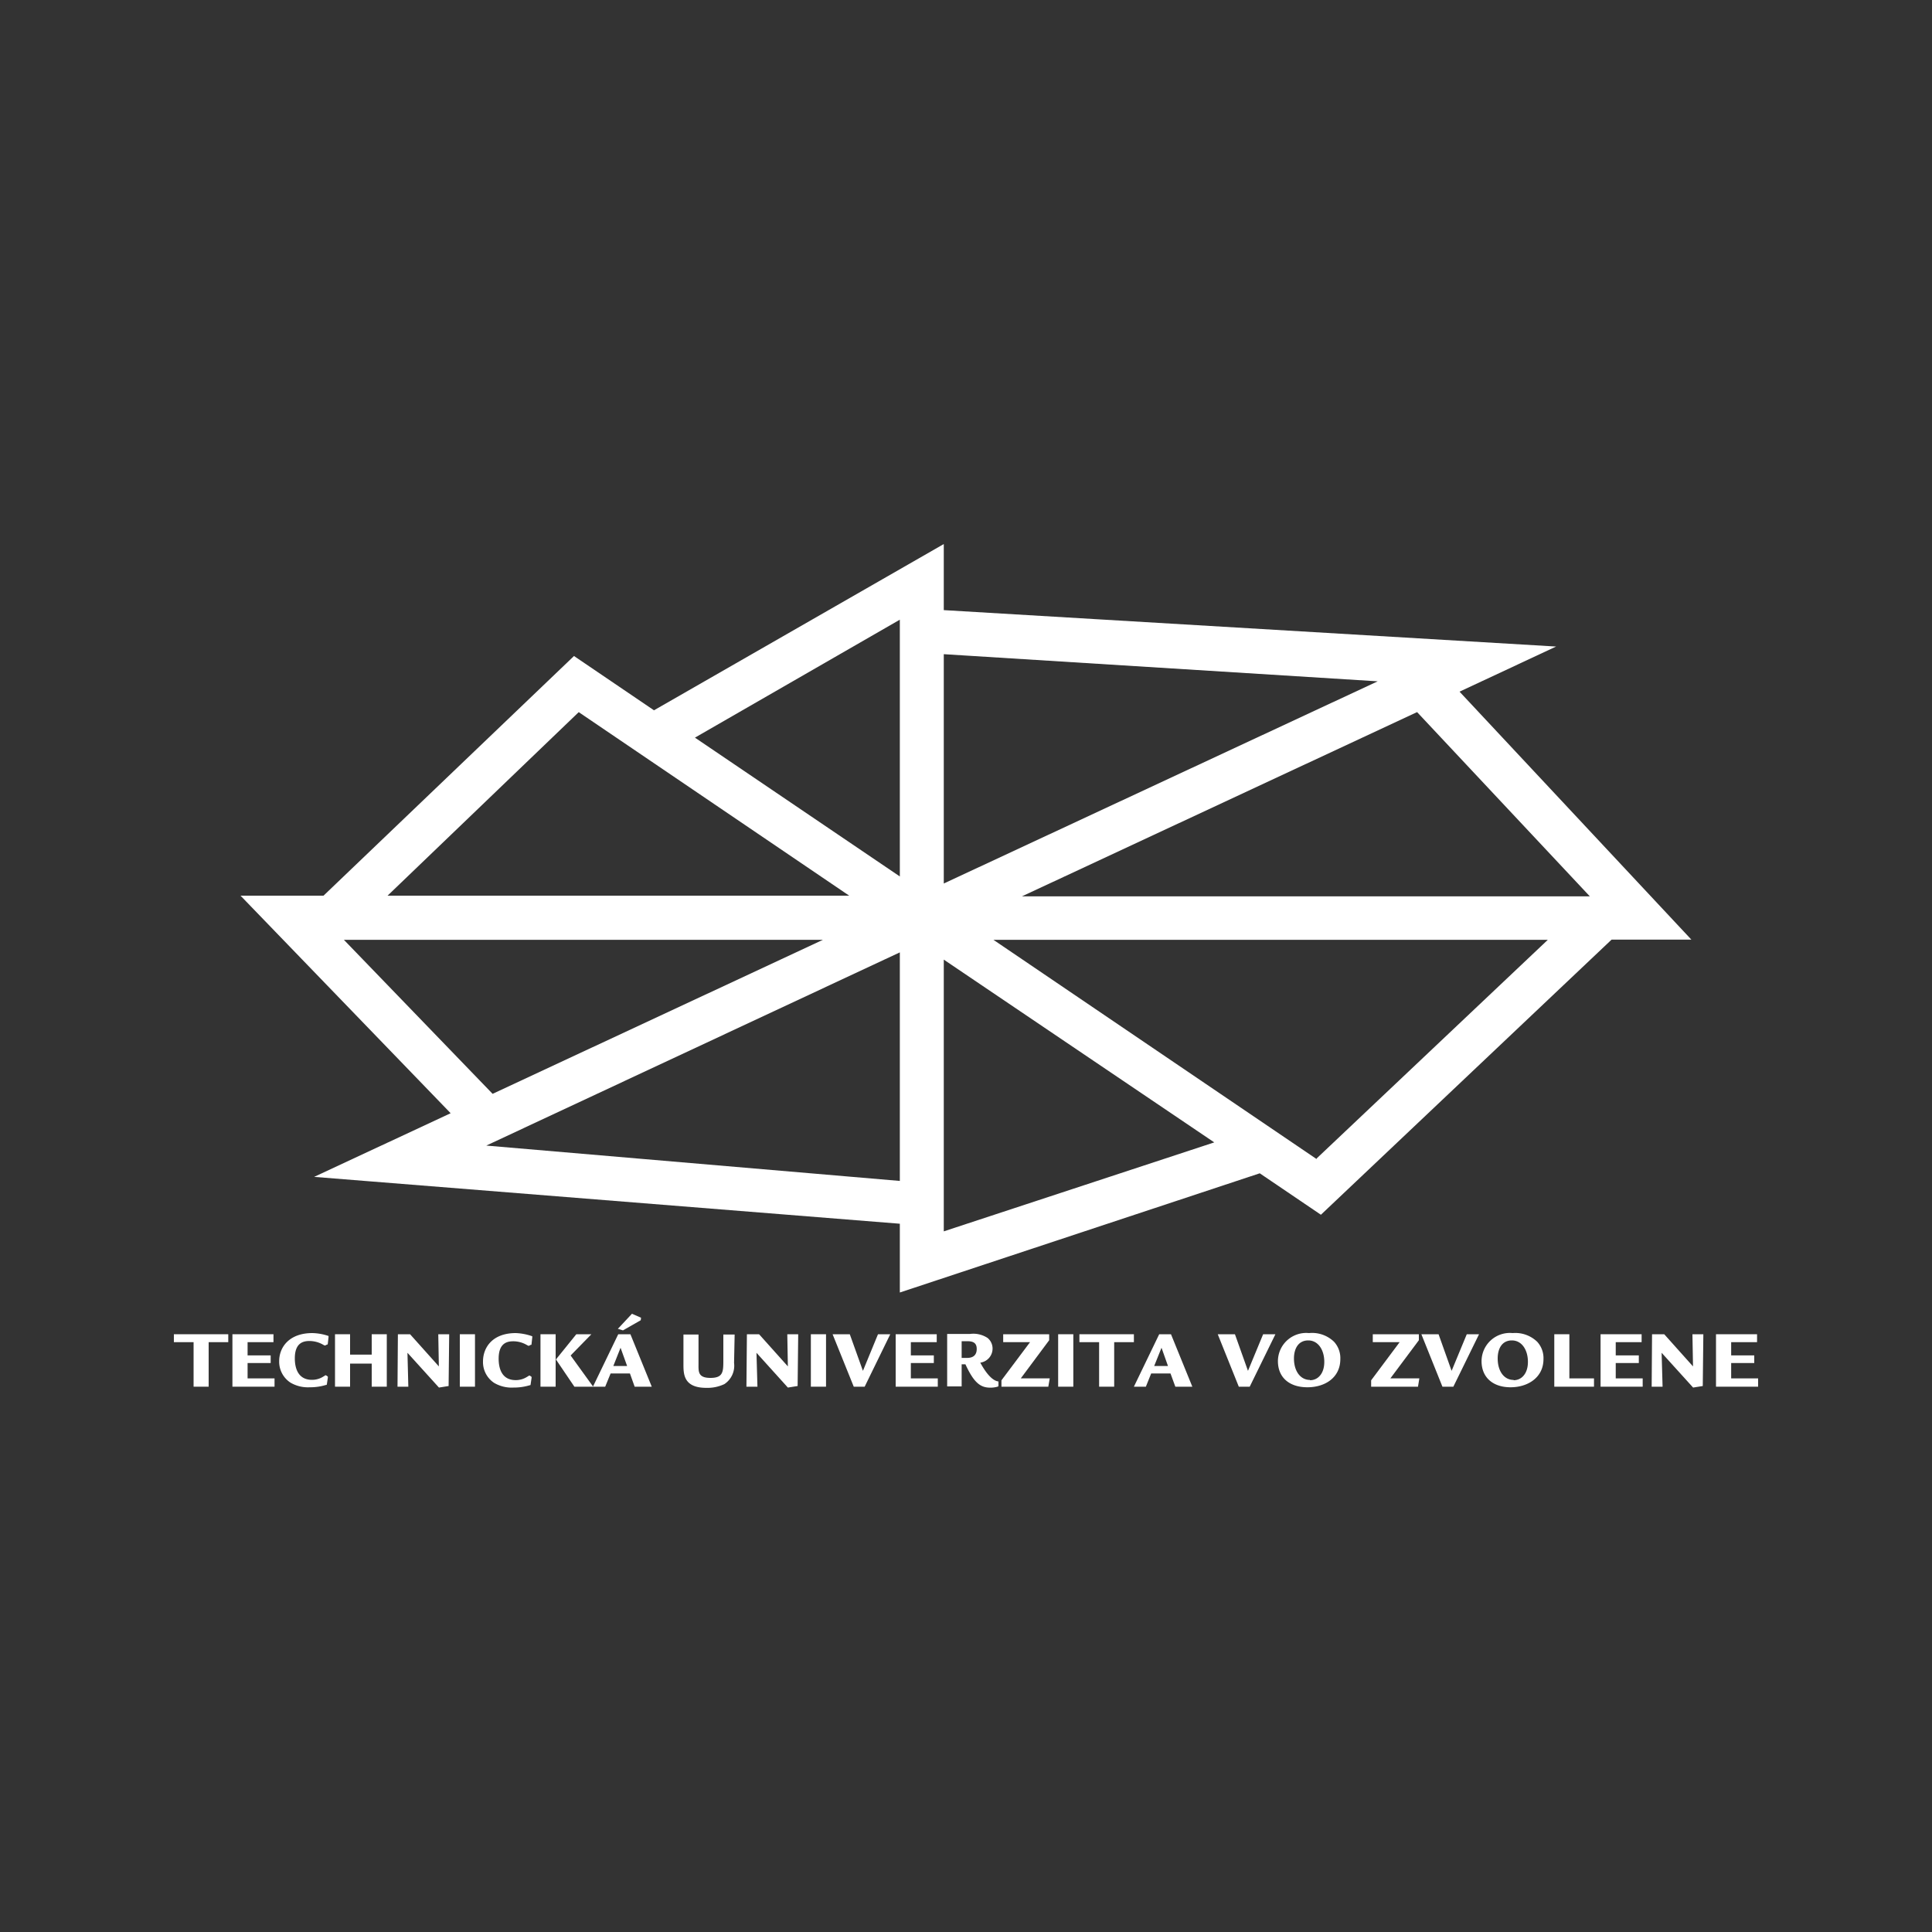 <?xml version="1.0" encoding="UTF-8"?>
<svg xmlns="http://www.w3.org/2000/svg" id="Layer_2" data-name="Layer 2" viewBox="0 0 200 200">
  <rect x="0" y="0" width="200" height="200" fill="#333333" stroke="none"/>
  <g>
    <path d="M33.49,92.72l-8.59,0,21.75,22.52-14.13,6.59,60.63,4.85v7.12l37.26-12.34,6.33,4.29,30.09-28.48h8.26l-24-25.67,10-4.67L97.7,63.16l0-6.84-30,17.21-8.28-5.62L33.49,92.72Zm26.42-19,28,19H40.12l19.79-19Zm33.24,17V64.15L71.94,76.36,93.15,90.73Zm4.55-23,44.92,2.81L97.7,91.46V67.7Zm49,6,17.88,19.07H105.79l40.9-19.07Zm-10.4,46.27L102.84,97.29h57.39l-23.94,22.64ZM97.7,99.34v28.13l28-9.21L97.7,99.34Zm-4.55,22.91-42.81-3.66,42.81-20v23.63Zm-42.14-9L35.6,97.29H85.19L51,113.23Z" style="fill: #fff;fill-rule: evenodd"></path>
    <g>
      <polygon points="18 138.94 20.04 138.94 20.04 143.55 21.6 143.55 21.6 138.94 23.63 138.94 23.63 138.12 18 138.12 18 138.94" style="fill: #fff"></polygon>
      <polygon points="25.63 141.1 28.02 141.1 28.02 140.31 25.63 140.31 25.63 138.94 28.31 138.94 28.31 138.12 24.06 138.12 24.06 143.55 28.42 143.55 28.42 142.69 25.63 142.69 25.63 141.1" style="fill: #fff"></polygon>
      <path d="M32.33,138c-2.37,0-3.43,1.44-3.43,2.91a2.59,2.59,0,0,0,1.17,2.22,3.58,3.58,0,0,0,2,.48,5.53,5.53,0,0,0,1.67-.24c.08,0,.09,0,.11-.16l.09-.61c0-.09,0-.1-.06-.14l-.14-.09-.06,0s-.13.09-.16.1a2.18,2.18,0,0,1-1.22.37c-1.53,0-1.78-1.35-1.78-2.22,0-1.47.72-1.8,1.5-1.8a2.85,2.85,0,0,1,1.37.35l.2.11.09,0,.16-.09c.08,0,.08,0,.1-.14l.07-.63c0-.08,0-.11,0-.12A5.6,5.6,0,0,0,32.33,138Z" style="fill: #fff"></path>
      <polygon points="38.48 140.23 36.24 140.23 36.24 138.12 34.68 138.12 34.68 143.55 36.24 143.55 36.24 141.16 38.48 141.16 38.48 143.55 40.04 143.55 40.04 138.12 38.48 138.12 38.48 140.23" style="fill: #fff"></polygon>
      <polygon points="45.43 141.45 42.45 138.12 41.19 138.12 41.15 143.55 42.27 143.55 42.18 140.04 45.44 143.64 46.44 143.48 46.5 138.12 45.37 138.12 45.43 141.45" style="fill: #fff"></polygon>
      <rect x="47.6" y="138.12" width="1.57" height="5.43" style="fill: #fff"></rect>
      <path d="M53.39,138C51,138,50,139.47,50,140.94a2.58,2.58,0,0,0,1.16,2.22,3.58,3.58,0,0,0,2,.48,5.69,5.69,0,0,0,1.68-.24c.07,0,.08,0,.1-.16l.09-.61c0-.09,0-.1-.06-.14l-.13-.09-.07,0s-.13.09-.16.1a2.18,2.18,0,0,1-1.22.37c-1.53,0-1.77-1.35-1.77-2.22,0-1.47.72-1.8,1.49-1.8a2.77,2.77,0,0,1,1.37.35l.2.11.09,0,.16-.09c.09,0,.09,0,.1-.14l.07-.63c0-.08,0-.11,0-.12A5.77,5.77,0,0,0,53.39,138Z" style="fill: #fff"></path>
      <rect x="55.95" y="138.12" width="1.57" height="5.43" style="fill: #fff"></rect>
      <path d="M64,138.12l-2.61,5.41-2.32-3.21,2.15-2.2H59.66l-2.11,2.61,1.91,2.82h3.19l.56-1.37h2l.49,1.37h1.77l-2.21-5.43Zm-.51,3.29.75-1.89.68,1.89Z" style="fill: #fff"></path>
      <polygon points="66.33 136.67 66.36 136.41 65.42 136 63.96 137.56 64.49 137.72 66.33 136.67" style="fill: #fff"></polygon>
      <path d="M74.88,140.78c0,1.2,0,1.86-1.33,1.86s-1.24-.68-1.24-1.49v-3H70.75v3.07c0,1,0,2.45,2.37,2.45a4.09,4.09,0,0,0,1.87-.39,2.28,2.28,0,0,0,1-2.19l.06-2.94H74.88Z" style="fill: #fff"></path>
      <polygon points="81.56 141.45 78.58 138.12 77.32 138.12 77.27 143.55 78.41 143.55 78.31 140.04 81.56 143.64 82.57 143.48 82.63 138.12 81.5 138.12 81.56 141.45" style="fill: #fff"></polygon>
      <rect x="83.94" y="138.12" width="1.57" height="5.43" style="fill: #fff"></rect>
      <polygon points="89.33 141.91 87.97 138.12 86.19 138.12 88.38 143.55 89.51 143.55 92.16 138.12 90.89 138.12 89.33 141.91" style="fill: #fff"></polygon>
      <polygon points="94.29 141.1 96.67 141.1 96.67 140.31 94.29 140.31 94.29 138.94 96.97 138.94 96.97 138.12 92.72 138.12 92.72 143.55 97.08 143.55 97.08 142.69 94.29 142.69 94.29 141.1" style="fill: #fff"></polygon>
      <path d="M101.48,141.06a1.47,1.47,0,0,0,1.27-1.45,1.42,1.42,0,0,0-.51-1.1,2.67,2.67,0,0,0-1.83-.42h-1.1l-1.26,0v5.43h1.5v-2.29h.39c.89,1.94,1.57,2.42,2.58,2.42a2.65,2.65,0,0,0,.74-.1c.07,0,.09-.05.1-.13l0-.36,0-.05C102.52,142.91,101.76,141.58,101.48,141.06Zm-1.37-.49-.56,0v-1.73h.56c.58,0,1,.14,1,.8S100.72,140.57,100.11,140.57Z" style="fill: #fff"></path>
      <polygon points="108.61 138.74 108.61 138.12 103.85 138.12 103.85 138.94 106.63 138.94 103.67 142.89 103.67 143.55 108.52 143.55 108.67 142.69 105.67 142.69 108.61 138.74" style="fill: #fff"></polygon>
      <rect x="109.54" y="138.12" width="1.57" height="5.43" style="fill: #fff"></rect>
      <polygon points="117.38 138.12 111.74 138.12 111.74 138.94 113.78 138.94 113.78 143.55 115.34 143.55 115.34 138.94 117.38 138.94 117.38 138.12" style="fill: #fff"></polygon>
      <path d="M120,138.12l-2.62,5.43h1.24l.55-1.37h2l.5,1.37h1.76l-2.21-5.43Zm-.52,3.29.76-1.89.67,1.89Z" style="fill: #fff"></path>
      <polygon points="129.19 141.91 127.84 138.12 126.06 138.12 128.24 143.55 129.37 143.55 132.03 138.12 130.76 138.12 129.19 141.91" style="fill: #fff"></polygon>
      <path d="M135.51,138a2.93,2.93,0,0,0-3.22,2.9c0,1.73,1.22,2.71,3.05,2.71s3.41-1,3.41-2.92a2.5,2.5,0,0,0-.65-1.79A3.26,3.26,0,0,0,135.51,138Zm.1,4.85c-1,0-1.66-.92-1.66-2.22,0-1,.44-1.87,1.48-1.87s1.66,1,1.66,2.22S136.43,142.88,135.61,142.88Z" style="fill: #fff"></path>
      <polygon points="146.88 138.74 146.88 138.12 142.11 138.12 142.11 138.94 144.89 138.94 141.94 142.89 141.94 143.55 146.79 143.55 146.93 142.69 143.93 142.69 146.88 138.74" style="fill: #fff"></polygon>
      <polygon points="150.27 141.91 148.92 138.12 147.14 138.12 149.32 143.55 150.45 143.55 153.11 138.12 151.84 138.12 150.27 141.91" style="fill: #fff"></polygon>
      <path d="M156.59,138a2.93,2.93,0,0,0-3.22,2.9c0,1.73,1.22,2.71,3,2.71s3.41-1,3.41-2.92a2.5,2.5,0,0,0-.65-1.79A3.26,3.26,0,0,0,156.59,138Zm.1,4.85c-1,0-1.65-.92-1.65-2.22,0-1,.43-1.87,1.47-1.87s1.66,1,1.66,2.22S157.51,142.88,156.69,142.88Z" style="fill: #fff"></path>
      <polygon points="162.46 138.12 160.9 138.12 160.9 143.55 165.01 143.55 165.01 142.69 162.46 142.69 162.46 138.12" style="fill: #fff"></polygon>
      <polygon points="167.26 141.1 169.65 141.1 169.65 140.31 167.26 140.31 167.26 138.94 169.94 138.94 169.94 138.12 165.69 138.12 165.69 143.55 170.05 143.55 170.05 142.69 167.26 142.69 167.26 141.1" style="fill: #fff"></polygon>
      <polygon points="175.26 141.45 172.28 138.12 171.02 138.12 170.98 143.55 172.11 143.55 172.01 140.04 175.27 143.64 176.27 143.48 176.33 138.12 175.2 138.12 175.26 141.45" style="fill: #fff"></polygon>
      <polygon points="179.21 142.69 179.21 141.1 181.6 141.1 181.6 140.31 179.21 140.31 179.21 138.94 181.89 138.94 181.89 138.12 177.64 138.12 177.64 143.55 182 143.55 182 142.69 179.21 142.69" style="fill: #fff"></polygon>
    </g>
  </g>
</svg>
